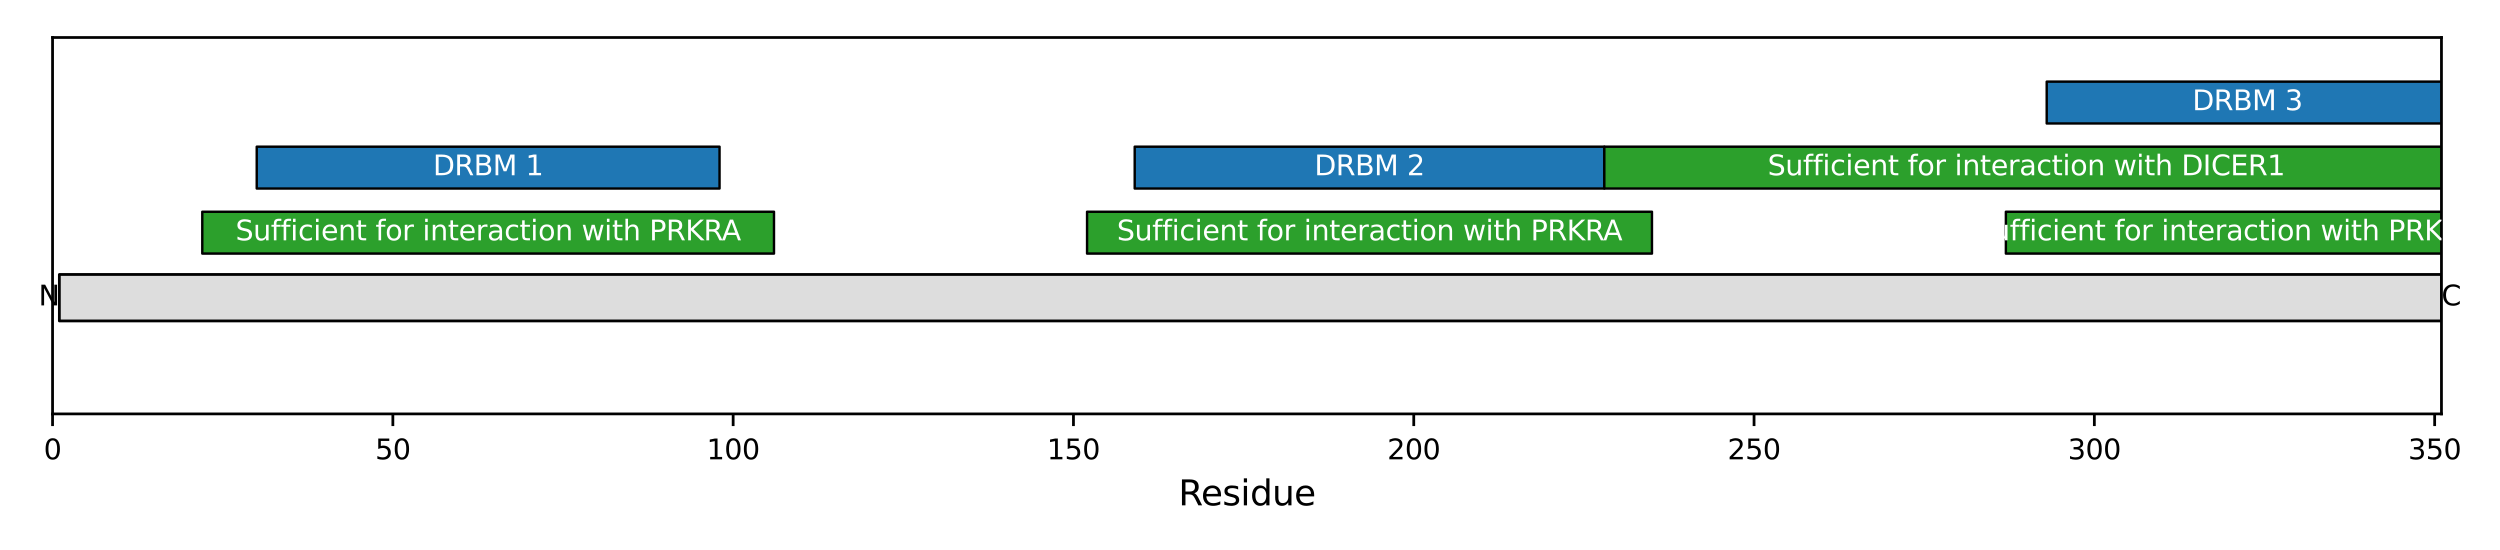 <?xml version="1.0" encoding="utf-8" standalone="no"?>
<!DOCTYPE svg PUBLIC "-//W3C//DTD SVG 1.1//EN"
  "http://www.w3.org/Graphics/SVG/1.1/DTD/svg11.dtd">
<svg xmlns:xlink="http://www.w3.org/1999/xlink" width="720pt" height="158.4pt" viewBox="0 0 720 158.4" xmlns="http://www.w3.org/2000/svg" version="1.1">
 <defs>
  <style type="text/css">*{stroke-linejoin: round; stroke-linecap: butt}</style>
 </defs>
 <g id="figure_1">
  <g id="patch_1">
   <path d="M 0 158.4 
L 720 158.4 
L 720 0 
L 0 0 
z
" style="fill: #ffffff"/>
  </g>
  <g id="axes_1">
   <g id="patch_2">
    <path d="M 15.135 119.2 
L 703.14 119.2 
L 703.14 10.8 
L 15.135 10.8 
z
" style="fill: #ffffff"/>
   </g>
   <g id="patch_3">
    <path d="M 17.095 92.435 
L 703.14 92.435 
L 703.14 79.052 
L 17.095 79.052 
z
" clip-path="url(#p57350f8caf)" style="fill: #dddddd; stroke: #000000; stroke-width: 0.8; stroke-linejoin: miter"/>
   </g>
   <g id="PatchCollection_1">
    <path d="M 58.258 73.03 
L 222.909 73.03 
L 222.909 60.985 
L 58.258 60.985 
z
" clip-path="url(#p57350f8caf)" style="fill: #2ca02c; stroke: #000000; stroke-width: 0.7"/>
    <path d="M 73.939 54.294 
L 207.228 54.294 
L 207.228 42.249 
L 73.939 42.249 
z
" clip-path="url(#p57350f8caf)" style="fill: #1f77b4; stroke: #000000; stroke-width: 0.7"/>
    <path d="M 313.075 73.03 
L 475.765 73.03 
L 475.765 60.985 
L 313.075 60.985 
z
" clip-path="url(#p57350f8caf)" style="fill: #2ca02c; stroke: #000000; stroke-width: 0.7"/>
    <path d="M 326.795 54.294 
L 462.044 54.294 
L 462.044 42.249 
L 326.795 42.249 
z
" clip-path="url(#p57350f8caf)" style="fill: #1f77b4; stroke: #000000; stroke-width: 0.7"/>
    <path d="M 462.044 54.294 
L 705.1 54.294 
L 705.1 42.249 
L 462.044 42.249 
z
" clip-path="url(#p57350f8caf)" style="fill: #2ca02c; stroke: #000000; stroke-width: 0.7"/>
    <path d="M 577.692 73.03 
L 705.1 73.03 
L 705.1 60.985 
L 577.692 60.985 
z
" clip-path="url(#p57350f8caf)" style="fill: #2ca02c; stroke: #000000; stroke-width: 0.7"/>
    <path d="M 589.452 35.558 
L 705.1 35.558 
L 705.1 23.514 
L 589.452 23.514 
z
" clip-path="url(#p57350f8caf)" style="fill: #1f77b4; stroke: #000000; stroke-width: 0.7"/>
   </g>
   <g id="matplotlib.axis_1">
    <g id="xtick_1">
     <g id="line2d_1">
      <defs>
       <path id="mb57e9bfd00" d="M 0 0 
L 0 3.5 
" style="stroke: #000000; stroke-width: 0.8"/>
      </defs>
      <g>
       <use xlink:href="#mb57e9bfd00" x="15.135" y="119.2" style="stroke: #000000; stroke-width: 0.8"/>
      </g>
     </g>
     <g id="text_1">
      <!-- 0 -->
      <g transform="translate(12.59 132.279) scale(0.08 -0.08)">
       <defs>
        <path id="DejaVuSans-30" d="M 2034 4250 
Q 1547 4250 1301 3770 
Q 1056 3291 1056 2328 
Q 1056 1369 1301 889 
Q 1547 409 2034 409 
Q 2525 409 2770 889 
Q 3016 1369 3016 2328 
Q 3016 3291 2770 3770 
Q 2525 4250 2034 4250 
z
M 2034 4750 
Q 2819 4750 3233 4129 
Q 3647 3509 3647 2328 
Q 3647 1150 3233 529 
Q 2819 -91 2034 -91 
Q 1250 -91 836 529 
Q 422 1150 422 2328 
Q 422 3509 836 4129 
Q 1250 4750 2034 4750 
z
" transform="scale(0.016)"/>
       </defs>
       <use xlink:href="#DejaVuSans-30"/>
      </g>
     </g>
    </g>
    <g id="xtick_2">
     <g id="line2d_2">
      <g>
       <use xlink:href="#mb57e9bfd00" x="113.142" y="119.2" style="stroke: #000000; stroke-width: 0.8"/>
      </g>
     </g>
     <g id="text_2">
      <!-- 50 -->
      <g transform="translate(108.052 132.279) scale(0.08 -0.08)">
       <defs>
        <path id="DejaVuSans-35" d="M 691 4666 
L 3169 4666 
L 3169 4134 
L 1269 4134 
L 1269 2991 
Q 1406 3038 1543 3061 
Q 1681 3084 1819 3084 
Q 2600 3084 3056 2656 
Q 3513 2228 3513 1497 
Q 3513 744 3044 326 
Q 2575 -91 1722 -91 
Q 1428 -91 1123 -41 
Q 819 9 494 109 
L 494 744 
Q 775 591 1075 516 
Q 1375 441 1709 441 
Q 2250 441 2565 725 
Q 2881 1009 2881 1497 
Q 2881 1984 2565 2268 
Q 2250 2553 1709 2553 
Q 1456 2553 1204 2497 
Q 953 2441 691 2322 
L 691 4666 
z
" transform="scale(0.016)"/>
       </defs>
       <use xlink:href="#DejaVuSans-35"/>
       <use xlink:href="#DejaVuSans-30" transform="translate(63.623 0)"/>
      </g>
     </g>
    </g>
    <g id="xtick_3">
     <g id="line2d_3">
      <g>
       <use xlink:href="#mb57e9bfd00" x="211.148" y="119.2" style="stroke: #000000; stroke-width: 0.8"/>
      </g>
     </g>
     <g id="text_3">
      <!-- 100 -->
      <g transform="translate(203.513 132.279) scale(0.08 -0.08)">
       <defs>
        <path id="DejaVuSans-31" d="M 794 531 
L 1825 531 
L 1825 4091 
L 703 3866 
L 703 4441 
L 1819 4666 
L 2450 4666 
L 2450 531 
L 3481 531 
L 3481 0 
L 794 0 
L 794 531 
z
" transform="scale(0.016)"/>
       </defs>
       <use xlink:href="#DejaVuSans-31"/>
       <use xlink:href="#DejaVuSans-30" transform="translate(63.623 0)"/>
       <use xlink:href="#DejaVuSans-30" transform="translate(127.246 0)"/>
      </g>
     </g>
    </g>
    <g id="xtick_4">
     <g id="line2d_4">
      <g>
       <use xlink:href="#mb57e9bfd00" x="309.154" y="119.2" style="stroke: #000000; stroke-width: 0.8"/>
      </g>
     </g>
     <g id="text_4">
      <!-- 150 -->
      <g transform="translate(301.519 132.279) scale(0.08 -0.08)">
       <use xlink:href="#DejaVuSans-31"/>
       <use xlink:href="#DejaVuSans-35" transform="translate(63.623 0)"/>
       <use xlink:href="#DejaVuSans-30" transform="translate(127.246 0)"/>
      </g>
     </g>
    </g>
    <g id="xtick_5">
     <g id="line2d_5">
      <g>
       <use xlink:href="#mb57e9bfd00" x="407.161" y="119.2" style="stroke: #000000; stroke-width: 0.8"/>
      </g>
     </g>
     <g id="text_5">
      <!-- 200 -->
      <g transform="translate(399.526 132.279) scale(0.08 -0.08)">
       <defs>
        <path id="DejaVuSans-32" d="M 1228 531 
L 3431 531 
L 3431 0 
L 469 0 
L 469 531 
Q 828 903 1448 1529 
Q 2069 2156 2228 2338 
Q 2531 2678 2651 2914 
Q 2772 3150 2772 3378 
Q 2772 3750 2511 3984 
Q 2250 4219 1831 4219 
Q 1534 4219 1204 4116 
Q 875 4013 500 3803 
L 500 4441 
Q 881 4594 1212 4672 
Q 1544 4750 1819 4750 
Q 2544 4750 2975 4387 
Q 3406 4025 3406 3419 
Q 3406 3131 3298 2873 
Q 3191 2616 2906 2266 
Q 2828 2175 2409 1742 
Q 1991 1309 1228 531 
z
" transform="scale(0.016)"/>
       </defs>
       <use xlink:href="#DejaVuSans-32"/>
       <use xlink:href="#DejaVuSans-30" transform="translate(63.623 0)"/>
       <use xlink:href="#DejaVuSans-30" transform="translate(127.246 0)"/>
      </g>
     </g>
    </g>
    <g id="xtick_6">
     <g id="line2d_6">
      <g>
       <use xlink:href="#mb57e9bfd00" x="505.167" y="119.2" style="stroke: #000000; stroke-width: 0.8"/>
      </g>
     </g>
     <g id="text_6">
      <!-- 250 -->
      <g transform="translate(497.532 132.279) scale(0.08 -0.08)">
       <use xlink:href="#DejaVuSans-32"/>
       <use xlink:href="#DejaVuSans-35" transform="translate(63.623 0)"/>
       <use xlink:href="#DejaVuSans-30" transform="translate(127.246 0)"/>
      </g>
     </g>
    </g>
    <g id="xtick_7">
     <g id="line2d_7">
      <g>
       <use xlink:href="#mb57e9bfd00" x="603.173" y="119.2" style="stroke: #000000; stroke-width: 0.8"/>
      </g>
     </g>
     <g id="text_7">
      <!-- 300 -->
      <g transform="translate(595.538 132.279) scale(0.08 -0.08)">
       <defs>
        <path id="DejaVuSans-33" d="M 2597 2516 
Q 3050 2419 3304 2112 
Q 3559 1806 3559 1356 
Q 3559 666 3084 287 
Q 2609 -91 1734 -91 
Q 1441 -91 1130 -33 
Q 819 25 488 141 
L 488 750 
Q 750 597 1062 519 
Q 1375 441 1716 441 
Q 2309 441 2620 675 
Q 2931 909 2931 1356 
Q 2931 1769 2642 2001 
Q 2353 2234 1838 2234 
L 1294 2234 
L 1294 2753 
L 1863 2753 
Q 2328 2753 2575 2939 
Q 2822 3125 2822 3475 
Q 2822 3834 2567 4026 
Q 2313 4219 1838 4219 
Q 1578 4219 1281 4162 
Q 984 4106 628 3988 
L 628 4550 
Q 988 4650 1302 4700 
Q 1616 4750 1894 4750 
Q 2613 4750 3031 4423 
Q 3450 4097 3450 3541 
Q 3450 3153 3228 2886 
Q 3006 2619 2597 2516 
z
" transform="scale(0.016)"/>
       </defs>
       <use xlink:href="#DejaVuSans-33"/>
       <use xlink:href="#DejaVuSans-30" transform="translate(63.623 0)"/>
       <use xlink:href="#DejaVuSans-30" transform="translate(127.246 0)"/>
      </g>
     </g>
    </g>
    <g id="xtick_8">
     <g id="line2d_8">
      <g>
       <use xlink:href="#mb57e9bfd00" x="701.18" y="119.2" style="stroke: #000000; stroke-width: 0.8"/>
      </g>
     </g>
     <g id="text_8">
      <!-- 350 -->
      <g transform="translate(693.545 132.279) scale(0.08 -0.08)">
       <use xlink:href="#DejaVuSans-33"/>
       <use xlink:href="#DejaVuSans-35" transform="translate(63.623 0)"/>
       <use xlink:href="#DejaVuSans-30" transform="translate(127.246 0)"/>
      </g>
     </g>
    </g>
    <g id="text_9">
     <!-- Residue -->
     <g transform="translate(339.398 145.541) scale(0.1 -0.1)">
      <defs>
       <path id="DejaVuSans-52" d="M 2841 2188 
Q 3044 2119 3236 1894 
Q 3428 1669 3622 1275 
L 4263 0 
L 3584 0 
L 2988 1197 
Q 2756 1666 2539 1819 
Q 2322 1972 1947 1972 
L 1259 1972 
L 1259 0 
L 628 0 
L 628 4666 
L 2053 4666 
Q 2853 4666 3247 4331 
Q 3641 3997 3641 3322 
Q 3641 2881 3436 2590 
Q 3231 2300 2841 2188 
z
M 1259 4147 
L 1259 2491 
L 2053 2491 
Q 2509 2491 2742 2702 
Q 2975 2913 2975 3322 
Q 2975 3731 2742 3939 
Q 2509 4147 2053 4147 
L 1259 4147 
z
" transform="scale(0.016)"/>
       <path id="DejaVuSans-65" d="M 3597 1894 
L 3597 1613 
L 953 1613 
Q 991 1019 1311 708 
Q 1631 397 2203 397 
Q 2534 397 2845 478 
Q 3156 559 3463 722 
L 3463 178 
Q 3153 47 2828 -22 
Q 2503 -91 2169 -91 
Q 1331 -91 842 396 
Q 353 884 353 1716 
Q 353 2575 817 3079 
Q 1281 3584 2069 3584 
Q 2775 3584 3186 3129 
Q 3597 2675 3597 1894 
z
M 3022 2063 
Q 3016 2534 2758 2815 
Q 2500 3097 2075 3097 
Q 1594 3097 1305 2825 
Q 1016 2553 972 2059 
L 3022 2063 
z
" transform="scale(0.016)"/>
       <path id="DejaVuSans-73" d="M 2834 3397 
L 2834 2853 
Q 2591 2978 2328 3040 
Q 2066 3103 1784 3103 
Q 1356 3103 1142 2972 
Q 928 2841 928 2578 
Q 928 2378 1081 2264 
Q 1234 2150 1697 2047 
L 1894 2003 
Q 2506 1872 2764 1633 
Q 3022 1394 3022 966 
Q 3022 478 2636 193 
Q 2250 -91 1575 -91 
Q 1294 -91 989 -36 
Q 684 19 347 128 
L 347 722 
Q 666 556 975 473 
Q 1284 391 1588 391 
Q 1994 391 2212 530 
Q 2431 669 2431 922 
Q 2431 1156 2273 1281 
Q 2116 1406 1581 1522 
L 1381 1569 
Q 847 1681 609 1914 
Q 372 2147 372 2553 
Q 372 3047 722 3315 
Q 1072 3584 1716 3584 
Q 2034 3584 2315 3537 
Q 2597 3491 2834 3397 
z
" transform="scale(0.016)"/>
       <path id="DejaVuSans-69" d="M 603 3500 
L 1178 3500 
L 1178 0 
L 603 0 
L 603 3500 
z
M 603 4863 
L 1178 4863 
L 1178 4134 
L 603 4134 
L 603 4863 
z
" transform="scale(0.016)"/>
       <path id="DejaVuSans-64" d="M 2906 2969 
L 2906 4863 
L 3481 4863 
L 3481 0 
L 2906 0 
L 2906 525 
Q 2725 213 2448 61 
Q 2172 -91 1784 -91 
Q 1150 -91 751 415 
Q 353 922 353 1747 
Q 353 2572 751 3078 
Q 1150 3584 1784 3584 
Q 2172 3584 2448 3432 
Q 2725 3281 2906 2969 
z
M 947 1747 
Q 947 1113 1208 752 
Q 1469 391 1925 391 
Q 2381 391 2643 752 
Q 2906 1113 2906 1747 
Q 2906 2381 2643 2742 
Q 2381 3103 1925 3103 
Q 1469 3103 1208 2742 
Q 947 2381 947 1747 
z
" transform="scale(0.016)"/>
       <path id="DejaVuSans-75" d="M 544 1381 
L 544 3500 
L 1119 3500 
L 1119 1403 
Q 1119 906 1312 657 
Q 1506 409 1894 409 
Q 2359 409 2629 706 
Q 2900 1003 2900 1516 
L 2900 3500 
L 3475 3500 
L 3475 0 
L 2900 0 
L 2900 538 
Q 2691 219 2414 64 
Q 2138 -91 1772 -91 
Q 1169 -91 856 284 
Q 544 659 544 1381 
z
M 1991 3584 
L 1991 3584 
z
" transform="scale(0.016)"/>
      </defs>
      <use xlink:href="#DejaVuSans-52"/>
      <use xlink:href="#DejaVuSans-65" transform="translate(64.982 0)"/>
      <use xlink:href="#DejaVuSans-73" transform="translate(126.506 0)"/>
      <use xlink:href="#DejaVuSans-69" transform="translate(178.605 0)"/>
      <use xlink:href="#DejaVuSans-64" transform="translate(206.389 0)"/>
      <use xlink:href="#DejaVuSans-75" transform="translate(269.865 0)"/>
      <use xlink:href="#DejaVuSans-65" transform="translate(333.244 0)"/>
     </g>
    </g>
   </g>
   <g id="matplotlib.axis_2"/>
   <g id="patch_4">
    <path d="M 15.135 119.2 
L 15.135 10.8 
" style="fill: none; stroke: #000000; stroke-width: 0.8; stroke-linejoin: miter; stroke-linecap: square"/>
   </g>
   <g id="patch_5">
    <path d="M 703.14 119.2 
L 703.14 10.8 
" style="fill: none; stroke: #000000; stroke-width: 0.8; stroke-linejoin: miter; stroke-linecap: square"/>
   </g>
   <g id="patch_6">
    <path d="M 15.135 119.2 
L 703.14 119.2 
" style="fill: none; stroke: #000000; stroke-width: 0.8; stroke-linejoin: miter; stroke-linecap: square"/>
   </g>
   <g id="patch_7">
    <path d="M 15.135 10.8 
L 703.14 10.8 
" style="fill: none; stroke: #000000; stroke-width: 0.8; stroke-linejoin: miter; stroke-linecap: square"/>
   </g>
   <g id="text_10">
    <g clip-path="url(#p57350f8caf)">
     <!-- Sufficient for interaction with PRKRA -->
     <g style="fill: #ffffff" transform="translate(67.833 69.215) scale(0.08 -0.08)">
      <defs>
       <path id="DejaVuSans-53" d="M 3425 4513 
L 3425 3897 
Q 3066 4069 2747 4153 
Q 2428 4238 2131 4238 
Q 1616 4238 1336 4038 
Q 1056 3838 1056 3469 
Q 1056 3159 1242 3001 
Q 1428 2844 1947 2747 
L 2328 2669 
Q 3034 2534 3370 2195 
Q 3706 1856 3706 1288 
Q 3706 609 3251 259 
Q 2797 -91 1919 -91 
Q 1588 -91 1214 -16 
Q 841 59 441 206 
L 441 856 
Q 825 641 1194 531 
Q 1563 422 1919 422 
Q 2459 422 2753 634 
Q 3047 847 3047 1241 
Q 3047 1584 2836 1778 
Q 2625 1972 2144 2069 
L 1759 2144 
Q 1053 2284 737 2584 
Q 422 2884 422 3419 
Q 422 4038 858 4394 
Q 1294 4750 2059 4750 
Q 2388 4750 2728 4690 
Q 3069 4631 3425 4513 
z
" transform="scale(0.016)"/>
       <path id="DejaVuSans-66" d="M 2375 4863 
L 2375 4384 
L 1825 4384 
Q 1516 4384 1395 4259 
Q 1275 4134 1275 3809 
L 1275 3500 
L 2222 3500 
L 2222 3053 
L 1275 3053 
L 1275 0 
L 697 0 
L 697 3053 
L 147 3053 
L 147 3500 
L 697 3500 
L 697 3744 
Q 697 4328 969 4595 
Q 1241 4863 1831 4863 
L 2375 4863 
z
" transform="scale(0.016)"/>
       <path id="DejaVuSans-63" d="M 3122 3366 
L 3122 2828 
Q 2878 2963 2633 3030 
Q 2388 3097 2138 3097 
Q 1578 3097 1268 2742 
Q 959 2388 959 1747 
Q 959 1106 1268 751 
Q 1578 397 2138 397 
Q 2388 397 2633 464 
Q 2878 531 3122 666 
L 3122 134 
Q 2881 22 2623 -34 
Q 2366 -91 2075 -91 
Q 1284 -91 818 406 
Q 353 903 353 1747 
Q 353 2603 823 3093 
Q 1294 3584 2113 3584 
Q 2378 3584 2631 3529 
Q 2884 3475 3122 3366 
z
" transform="scale(0.016)"/>
       <path id="DejaVuSans-6e" d="M 3513 2113 
L 3513 0 
L 2938 0 
L 2938 2094 
Q 2938 2591 2744 2837 
Q 2550 3084 2163 3084 
Q 1697 3084 1428 2787 
Q 1159 2491 1159 1978 
L 1159 0 
L 581 0 
L 581 3500 
L 1159 3500 
L 1159 2956 
Q 1366 3272 1645 3428 
Q 1925 3584 2291 3584 
Q 2894 3584 3203 3211 
Q 3513 2838 3513 2113 
z
" transform="scale(0.016)"/>
       <path id="DejaVuSans-74" d="M 1172 4494 
L 1172 3500 
L 2356 3500 
L 2356 3053 
L 1172 3053 
L 1172 1153 
Q 1172 725 1289 603 
Q 1406 481 1766 481 
L 2356 481 
L 2356 0 
L 1766 0 
Q 1100 0 847 248 
Q 594 497 594 1153 
L 594 3053 
L 172 3053 
L 172 3500 
L 594 3500 
L 594 4494 
L 1172 4494 
z
" transform="scale(0.016)"/>
       <path id="DejaVuSans-20" transform="scale(0.016)"/>
       <path id="DejaVuSans-6f" d="M 1959 3097 
Q 1497 3097 1228 2736 
Q 959 2375 959 1747 
Q 959 1119 1226 758 
Q 1494 397 1959 397 
Q 2419 397 2687 759 
Q 2956 1122 2956 1747 
Q 2956 2369 2687 2733 
Q 2419 3097 1959 3097 
z
M 1959 3584 
Q 2709 3584 3137 3096 
Q 3566 2609 3566 1747 
Q 3566 888 3137 398 
Q 2709 -91 1959 -91 
Q 1206 -91 779 398 
Q 353 888 353 1747 
Q 353 2609 779 3096 
Q 1206 3584 1959 3584 
z
" transform="scale(0.016)"/>
       <path id="DejaVuSans-72" d="M 2631 2963 
Q 2534 3019 2420 3045 
Q 2306 3072 2169 3072 
Q 1681 3072 1420 2755 
Q 1159 2438 1159 1844 
L 1159 0 
L 581 0 
L 581 3500 
L 1159 3500 
L 1159 2956 
Q 1341 3275 1631 3429 
Q 1922 3584 2338 3584 
Q 2397 3584 2469 3576 
Q 2541 3569 2628 3553 
L 2631 2963 
z
" transform="scale(0.016)"/>
       <path id="DejaVuSans-61" d="M 2194 1759 
Q 1497 1759 1228 1600 
Q 959 1441 959 1056 
Q 959 750 1161 570 
Q 1363 391 1709 391 
Q 2188 391 2477 730 
Q 2766 1069 2766 1631 
L 2766 1759 
L 2194 1759 
z
M 3341 1997 
L 3341 0 
L 2766 0 
L 2766 531 
Q 2569 213 2275 61 
Q 1981 -91 1556 -91 
Q 1019 -91 701 211 
Q 384 513 384 1019 
Q 384 1609 779 1909 
Q 1175 2209 1959 2209 
L 2766 2209 
L 2766 2266 
Q 2766 2663 2505 2880 
Q 2244 3097 1772 3097 
Q 1472 3097 1187 3025 
Q 903 2953 641 2809 
L 641 3341 
Q 956 3463 1253 3523 
Q 1550 3584 1831 3584 
Q 2591 3584 2966 3190 
Q 3341 2797 3341 1997 
z
" transform="scale(0.016)"/>
       <path id="DejaVuSans-77" d="M 269 3500 
L 844 3500 
L 1563 769 
L 2278 3500 
L 2956 3500 
L 3675 769 
L 4391 3500 
L 4966 3500 
L 4050 0 
L 3372 0 
L 2619 2869 
L 1863 0 
L 1184 0 
L 269 3500 
z
" transform="scale(0.016)"/>
       <path id="DejaVuSans-68" d="M 3513 2113 
L 3513 0 
L 2938 0 
L 2938 2094 
Q 2938 2591 2744 2837 
Q 2550 3084 2163 3084 
Q 1697 3084 1428 2787 
Q 1159 2491 1159 1978 
L 1159 0 
L 581 0 
L 581 4863 
L 1159 4863 
L 1159 2956 
Q 1366 3272 1645 3428 
Q 1925 3584 2291 3584 
Q 2894 3584 3203 3211 
Q 3513 2838 3513 2113 
z
" transform="scale(0.016)"/>
       <path id="DejaVuSans-50" d="M 1259 4147 
L 1259 2394 
L 2053 2394 
Q 2494 2394 2734 2622 
Q 2975 2850 2975 3272 
Q 2975 3691 2734 3919 
Q 2494 4147 2053 4147 
L 1259 4147 
z
M 628 4666 
L 2053 4666 
Q 2838 4666 3239 4311 
Q 3641 3956 3641 3272 
Q 3641 2581 3239 2228 
Q 2838 1875 2053 1875 
L 1259 1875 
L 1259 0 
L 628 0 
L 628 4666 
z
" transform="scale(0.016)"/>
       <path id="DejaVuSans-4b" d="M 628 4666 
L 1259 4666 
L 1259 2694 
L 3353 4666 
L 4166 4666 
L 1850 2491 
L 4331 0 
L 3500 0 
L 1259 2247 
L 1259 0 
L 628 0 
L 628 4666 
z
" transform="scale(0.016)"/>
       <path id="DejaVuSans-41" d="M 2188 4044 
L 1331 1722 
L 3047 1722 
L 2188 4044 
z
M 1831 4666 
L 2547 4666 
L 4325 0 
L 3669 0 
L 3244 1197 
L 1141 1197 
L 716 0 
L 50 0 
L 1831 4666 
z
" transform="scale(0.016)"/>
      </defs>
      <use xlink:href="#DejaVuSans-53"/>
      <use xlink:href="#DejaVuSans-75" transform="translate(63.477 0)"/>
      <use xlink:href="#DejaVuSans-66" transform="translate(126.855 0)"/>
      <use xlink:href="#DejaVuSans-66" transform="translate(162.061 0)"/>
      <use xlink:href="#DejaVuSans-69" transform="translate(197.266 0)"/>
      <use xlink:href="#DejaVuSans-63" transform="translate(225.049 0)"/>
      <use xlink:href="#DejaVuSans-69" transform="translate(280.029 0)"/>
      <use xlink:href="#DejaVuSans-65" transform="translate(307.812 0)"/>
      <use xlink:href="#DejaVuSans-6e" transform="translate(369.336 0)"/>
      <use xlink:href="#DejaVuSans-74" transform="translate(432.715 0)"/>
      <use xlink:href="#DejaVuSans-20" transform="translate(471.924 0)"/>
      <use xlink:href="#DejaVuSans-66" transform="translate(503.711 0)"/>
      <use xlink:href="#DejaVuSans-6f" transform="translate(538.916 0)"/>
      <use xlink:href="#DejaVuSans-72" transform="translate(600.098 0)"/>
      <use xlink:href="#DejaVuSans-20" transform="translate(641.211 0)"/>
      <use xlink:href="#DejaVuSans-69" transform="translate(672.998 0)"/>
      <use xlink:href="#DejaVuSans-6e" transform="translate(700.781 0)"/>
      <use xlink:href="#DejaVuSans-74" transform="translate(764.16 0)"/>
      <use xlink:href="#DejaVuSans-65" transform="translate(803.369 0)"/>
      <use xlink:href="#DejaVuSans-72" transform="translate(864.893 0)"/>
      <use xlink:href="#DejaVuSans-61" transform="translate(906.006 0)"/>
      <use xlink:href="#DejaVuSans-63" transform="translate(967.285 0)"/>
      <use xlink:href="#DejaVuSans-74" transform="translate(1022.266 0)"/>
      <use xlink:href="#DejaVuSans-69" transform="translate(1061.475 0)"/>
      <use xlink:href="#DejaVuSans-6f" transform="translate(1089.258 0)"/>
      <use xlink:href="#DejaVuSans-6e" transform="translate(1150.439 0)"/>
      <use xlink:href="#DejaVuSans-20" transform="translate(1213.818 0)"/>
      <use xlink:href="#DejaVuSans-77" transform="translate(1245.605 0)"/>
      <use xlink:href="#DejaVuSans-69" transform="translate(1327.393 0)"/>
      <use xlink:href="#DejaVuSans-74" transform="translate(1355.176 0)"/>
      <use xlink:href="#DejaVuSans-68" transform="translate(1394.385 0)"/>
      <use xlink:href="#DejaVuSans-20" transform="translate(1457.764 0)"/>
      <use xlink:href="#DejaVuSans-50" transform="translate(1489.551 0)"/>
      <use xlink:href="#DejaVuSans-52" transform="translate(1549.854 0)"/>
      <use xlink:href="#DejaVuSans-4b" transform="translate(1619.336 0)"/>
      <use xlink:href="#DejaVuSans-52" transform="translate(1684.912 0)"/>
      <use xlink:href="#DejaVuSans-41" transform="translate(1750.395 0)"/>
     </g>
    </g>
   </g>
   <g id="text_11">
    <g clip-path="url(#p57350f8caf)">
     <!-- DRBM 1 -->
     <g style="fill: #ffffff" transform="translate(124.712 50.479) scale(0.08 -0.08)">
      <defs>
       <path id="DejaVuSans-44" d="M 1259 4147 
L 1259 519 
L 2022 519 
Q 2988 519 3436 956 
Q 3884 1394 3884 2338 
Q 3884 3275 3436 3711 
Q 2988 4147 2022 4147 
L 1259 4147 
z
M 628 4666 
L 1925 4666 
Q 3281 4666 3915 4102 
Q 4550 3538 4550 2338 
Q 4550 1131 3912 565 
Q 3275 0 1925 0 
L 628 0 
L 628 4666 
z
" transform="scale(0.016)"/>
       <path id="DejaVuSans-42" d="M 1259 2228 
L 1259 519 
L 2272 519 
Q 2781 519 3026 730 
Q 3272 941 3272 1375 
Q 3272 1813 3026 2020 
Q 2781 2228 2272 2228 
L 1259 2228 
z
M 1259 4147 
L 1259 2741 
L 2194 2741 
Q 2656 2741 2882 2914 
Q 3109 3088 3109 3444 
Q 3109 3797 2882 3972 
Q 2656 4147 2194 4147 
L 1259 4147 
z
M 628 4666 
L 2241 4666 
Q 2963 4666 3353 4366 
Q 3744 4066 3744 3513 
Q 3744 3084 3544 2831 
Q 3344 2578 2956 2516 
Q 3422 2416 3680 2098 
Q 3938 1781 3938 1306 
Q 3938 681 3513 340 
Q 3088 0 2303 0 
L 628 0 
L 628 4666 
z
" transform="scale(0.016)"/>
       <path id="DejaVuSans-4d" d="M 628 4666 
L 1569 4666 
L 2759 1491 
L 3956 4666 
L 4897 4666 
L 4897 0 
L 4281 0 
L 4281 4097 
L 3078 897 
L 2444 897 
L 1241 4097 
L 1241 0 
L 628 0 
L 628 4666 
z
" transform="scale(0.016)"/>
      </defs>
      <use xlink:href="#DejaVuSans-44"/>
      <use xlink:href="#DejaVuSans-52" transform="translate(77.002 0)"/>
      <use xlink:href="#DejaVuSans-42" transform="translate(146.484 0)"/>
      <use xlink:href="#DejaVuSans-4d" transform="translate(215.088 0)"/>
      <use xlink:href="#DejaVuSans-20" transform="translate(301.367 0)"/>
      <use xlink:href="#DejaVuSans-31" transform="translate(333.154 0)"/>
     </g>
    </g>
   </g>
   <g id="text_12">
    <g clip-path="url(#p57350f8caf)">
     <!-- Sufficient for interaction with PRKRA -->
     <g style="fill: #ffffff" transform="translate(321.67 69.215) scale(0.08 -0.08)">
      <use xlink:href="#DejaVuSans-53"/>
      <use xlink:href="#DejaVuSans-75" transform="translate(63.477 0)"/>
      <use xlink:href="#DejaVuSans-66" transform="translate(126.855 0)"/>
      <use xlink:href="#DejaVuSans-66" transform="translate(162.061 0)"/>
      <use xlink:href="#DejaVuSans-69" transform="translate(197.266 0)"/>
      <use xlink:href="#DejaVuSans-63" transform="translate(225.049 0)"/>
      <use xlink:href="#DejaVuSans-69" transform="translate(280.029 0)"/>
      <use xlink:href="#DejaVuSans-65" transform="translate(307.812 0)"/>
      <use xlink:href="#DejaVuSans-6e" transform="translate(369.336 0)"/>
      <use xlink:href="#DejaVuSans-74" transform="translate(432.715 0)"/>
      <use xlink:href="#DejaVuSans-20" transform="translate(471.924 0)"/>
      <use xlink:href="#DejaVuSans-66" transform="translate(503.711 0)"/>
      <use xlink:href="#DejaVuSans-6f" transform="translate(538.916 0)"/>
      <use xlink:href="#DejaVuSans-72" transform="translate(600.098 0)"/>
      <use xlink:href="#DejaVuSans-20" transform="translate(641.211 0)"/>
      <use xlink:href="#DejaVuSans-69" transform="translate(672.998 0)"/>
      <use xlink:href="#DejaVuSans-6e" transform="translate(700.781 0)"/>
      <use xlink:href="#DejaVuSans-74" transform="translate(764.16 0)"/>
      <use xlink:href="#DejaVuSans-65" transform="translate(803.369 0)"/>
      <use xlink:href="#DejaVuSans-72" transform="translate(864.893 0)"/>
      <use xlink:href="#DejaVuSans-61" transform="translate(906.006 0)"/>
      <use xlink:href="#DejaVuSans-63" transform="translate(967.285 0)"/>
      <use xlink:href="#DejaVuSans-74" transform="translate(1022.266 0)"/>
      <use xlink:href="#DejaVuSans-69" transform="translate(1061.475 0)"/>
      <use xlink:href="#DejaVuSans-6f" transform="translate(1089.258 0)"/>
      <use xlink:href="#DejaVuSans-6e" transform="translate(1150.439 0)"/>
      <use xlink:href="#DejaVuSans-20" transform="translate(1213.818 0)"/>
      <use xlink:href="#DejaVuSans-77" transform="translate(1245.605 0)"/>
      <use xlink:href="#DejaVuSans-69" transform="translate(1327.393 0)"/>
      <use xlink:href="#DejaVuSans-74" transform="translate(1355.176 0)"/>
      <use xlink:href="#DejaVuSans-68" transform="translate(1394.385 0)"/>
      <use xlink:href="#DejaVuSans-20" transform="translate(1457.764 0)"/>
      <use xlink:href="#DejaVuSans-50" transform="translate(1489.551 0)"/>
      <use xlink:href="#DejaVuSans-52" transform="translate(1549.854 0)"/>
      <use xlink:href="#DejaVuSans-4b" transform="translate(1619.336 0)"/>
      <use xlink:href="#DejaVuSans-52" transform="translate(1684.912 0)"/>
      <use xlink:href="#DejaVuSans-41" transform="translate(1750.395 0)"/>
     </g>
    </g>
   </g>
   <g id="text_13">
    <g clip-path="url(#p57350f8caf)">
     <!-- DRBM 2 -->
     <g style="fill: #ffffff" transform="translate(378.549 50.479) scale(0.08 -0.08)">
      <use xlink:href="#DejaVuSans-44"/>
      <use xlink:href="#DejaVuSans-52" transform="translate(77.002 0)"/>
      <use xlink:href="#DejaVuSans-42" transform="translate(146.484 0)"/>
      <use xlink:href="#DejaVuSans-4d" transform="translate(215.088 0)"/>
      <use xlink:href="#DejaVuSans-20" transform="translate(301.367 0)"/>
      <use xlink:href="#DejaVuSans-32" transform="translate(333.154 0)"/>
     </g>
    </g>
   </g>
   <g id="text_14">
    <g clip-path="url(#p57350f8caf)">
     <!-- Sufficient for interaction with DICER1 -->
     <g style="fill: #ffffff" transform="translate(509.087 50.479) scale(0.08 -0.08)">
      <defs>
       <path id="DejaVuSans-49" d="M 628 4666 
L 1259 4666 
L 1259 0 
L 628 0 
L 628 4666 
z
" transform="scale(0.016)"/>
       <path id="DejaVuSans-43" d="M 4122 4306 
L 4122 3641 
Q 3803 3938 3442 4084 
Q 3081 4231 2675 4231 
Q 1875 4231 1450 3742 
Q 1025 3253 1025 2328 
Q 1025 1406 1450 917 
Q 1875 428 2675 428 
Q 3081 428 3442 575 
Q 3803 722 4122 1019 
L 4122 359 
Q 3791 134 3420 21 
Q 3050 -91 2638 -91 
Q 1578 -91 968 557 
Q 359 1206 359 2328 
Q 359 3453 968 4101 
Q 1578 4750 2638 4750 
Q 3056 4750 3426 4639 
Q 3797 4528 4122 4306 
z
" transform="scale(0.016)"/>
       <path id="DejaVuSans-45" d="M 628 4666 
L 3578 4666 
L 3578 4134 
L 1259 4134 
L 1259 2753 
L 3481 2753 
L 3481 2222 
L 1259 2222 
L 1259 531 
L 3634 531 
L 3634 0 
L 628 0 
L 628 4666 
z
" transform="scale(0.016)"/>
      </defs>
      <use xlink:href="#DejaVuSans-53"/>
      <use xlink:href="#DejaVuSans-75" transform="translate(63.477 0)"/>
      <use xlink:href="#DejaVuSans-66" transform="translate(126.855 0)"/>
      <use xlink:href="#DejaVuSans-66" transform="translate(162.061 0)"/>
      <use xlink:href="#DejaVuSans-69" transform="translate(197.266 0)"/>
      <use xlink:href="#DejaVuSans-63" transform="translate(225.049 0)"/>
      <use xlink:href="#DejaVuSans-69" transform="translate(280.029 0)"/>
      <use xlink:href="#DejaVuSans-65" transform="translate(307.812 0)"/>
      <use xlink:href="#DejaVuSans-6e" transform="translate(369.336 0)"/>
      <use xlink:href="#DejaVuSans-74" transform="translate(432.715 0)"/>
      <use xlink:href="#DejaVuSans-20" transform="translate(471.924 0)"/>
      <use xlink:href="#DejaVuSans-66" transform="translate(503.711 0)"/>
      <use xlink:href="#DejaVuSans-6f" transform="translate(538.916 0)"/>
      <use xlink:href="#DejaVuSans-72" transform="translate(600.098 0)"/>
      <use xlink:href="#DejaVuSans-20" transform="translate(641.211 0)"/>
      <use xlink:href="#DejaVuSans-69" transform="translate(672.998 0)"/>
      <use xlink:href="#DejaVuSans-6e" transform="translate(700.781 0)"/>
      <use xlink:href="#DejaVuSans-74" transform="translate(764.16 0)"/>
      <use xlink:href="#DejaVuSans-65" transform="translate(803.369 0)"/>
      <use xlink:href="#DejaVuSans-72" transform="translate(864.893 0)"/>
      <use xlink:href="#DejaVuSans-61" transform="translate(906.006 0)"/>
      <use xlink:href="#DejaVuSans-63" transform="translate(967.285 0)"/>
      <use xlink:href="#DejaVuSans-74" transform="translate(1022.266 0)"/>
      <use xlink:href="#DejaVuSans-69" transform="translate(1061.475 0)"/>
      <use xlink:href="#DejaVuSans-6f" transform="translate(1089.258 0)"/>
      <use xlink:href="#DejaVuSans-6e" transform="translate(1150.439 0)"/>
      <use xlink:href="#DejaVuSans-20" transform="translate(1213.818 0)"/>
      <use xlink:href="#DejaVuSans-77" transform="translate(1245.605 0)"/>
      <use xlink:href="#DejaVuSans-69" transform="translate(1327.393 0)"/>
      <use xlink:href="#DejaVuSans-74" transform="translate(1355.176 0)"/>
      <use xlink:href="#DejaVuSans-68" transform="translate(1394.385 0)"/>
      <use xlink:href="#DejaVuSans-20" transform="translate(1457.764 0)"/>
      <use xlink:href="#DejaVuSans-44" transform="translate(1489.551 0)"/>
      <use xlink:href="#DejaVuSans-49" transform="translate(1566.553 0)"/>
      <use xlink:href="#DejaVuSans-43" transform="translate(1596.045 0)"/>
      <use xlink:href="#DejaVuSans-45" transform="translate(1665.869 0)"/>
      <use xlink:href="#DejaVuSans-52" transform="translate(1729.053 0)"/>
      <use xlink:href="#DejaVuSans-31" transform="translate(1798.535 0)"/>
     </g>
    </g>
   </g>
   <g id="text_15">
    <g clip-path="url(#p57350f8caf)">
     <!-- Sufficient for interaction with PRKRA -->
     <g style="fill: #ffffff" transform="translate(568.646 69.215) scale(0.08 -0.08)">
      <use xlink:href="#DejaVuSans-53"/>
      <use xlink:href="#DejaVuSans-75" transform="translate(63.477 0)"/>
      <use xlink:href="#DejaVuSans-66" transform="translate(126.855 0)"/>
      <use xlink:href="#DejaVuSans-66" transform="translate(162.061 0)"/>
      <use xlink:href="#DejaVuSans-69" transform="translate(197.266 0)"/>
      <use xlink:href="#DejaVuSans-63" transform="translate(225.049 0)"/>
      <use xlink:href="#DejaVuSans-69" transform="translate(280.029 0)"/>
      <use xlink:href="#DejaVuSans-65" transform="translate(307.812 0)"/>
      <use xlink:href="#DejaVuSans-6e" transform="translate(369.336 0)"/>
      <use xlink:href="#DejaVuSans-74" transform="translate(432.715 0)"/>
      <use xlink:href="#DejaVuSans-20" transform="translate(471.924 0)"/>
      <use xlink:href="#DejaVuSans-66" transform="translate(503.711 0)"/>
      <use xlink:href="#DejaVuSans-6f" transform="translate(538.916 0)"/>
      <use xlink:href="#DejaVuSans-72" transform="translate(600.098 0)"/>
      <use xlink:href="#DejaVuSans-20" transform="translate(641.211 0)"/>
      <use xlink:href="#DejaVuSans-69" transform="translate(672.998 0)"/>
      <use xlink:href="#DejaVuSans-6e" transform="translate(700.781 0)"/>
      <use xlink:href="#DejaVuSans-74" transform="translate(764.16 0)"/>
      <use xlink:href="#DejaVuSans-65" transform="translate(803.369 0)"/>
      <use xlink:href="#DejaVuSans-72" transform="translate(864.893 0)"/>
      <use xlink:href="#DejaVuSans-61" transform="translate(906.006 0)"/>
      <use xlink:href="#DejaVuSans-63" transform="translate(967.285 0)"/>
      <use xlink:href="#DejaVuSans-74" transform="translate(1022.266 0)"/>
      <use xlink:href="#DejaVuSans-69" transform="translate(1061.475 0)"/>
      <use xlink:href="#DejaVuSans-6f" transform="translate(1089.258 0)"/>
      <use xlink:href="#DejaVuSans-6e" transform="translate(1150.439 0)"/>
      <use xlink:href="#DejaVuSans-20" transform="translate(1213.818 0)"/>
      <use xlink:href="#DejaVuSans-77" transform="translate(1245.605 0)"/>
      <use xlink:href="#DejaVuSans-69" transform="translate(1327.393 0)"/>
      <use xlink:href="#DejaVuSans-74" transform="translate(1355.176 0)"/>
      <use xlink:href="#DejaVuSans-68" transform="translate(1394.385 0)"/>
      <use xlink:href="#DejaVuSans-20" transform="translate(1457.764 0)"/>
      <use xlink:href="#DejaVuSans-50" transform="translate(1489.551 0)"/>
      <use xlink:href="#DejaVuSans-52" transform="translate(1549.854 0)"/>
      <use xlink:href="#DejaVuSans-4b" transform="translate(1619.336 0)"/>
      <use xlink:href="#DejaVuSans-52" transform="translate(1684.912 0)"/>
      <use xlink:href="#DejaVuSans-41" transform="translate(1750.395 0)"/>
     </g>
    </g>
   </g>
   <g id="text_16">
    <g clip-path="url(#p57350f8caf)">
     <!-- DRBM 3 -->
     <g style="fill: #ffffff" transform="translate(631.405 31.743) scale(0.08 -0.08)">
      <use xlink:href="#DejaVuSans-44"/>
      <use xlink:href="#DejaVuSans-52" transform="translate(77.002 0)"/>
      <use xlink:href="#DejaVuSans-42" transform="translate(146.484 0)"/>
      <use xlink:href="#DejaVuSans-4d" transform="translate(215.088 0)"/>
      <use xlink:href="#DejaVuSans-20" transform="translate(301.367 0)"/>
      <use xlink:href="#DejaVuSans-33" transform="translate(333.154 0)"/>
     </g>
    </g>
   </g>
   <g id="text_17">
    <!-- N -->
    <g transform="translate(11.11 87.951) scale(0.08 -0.08)">
     <defs>
      <path id="DejaVuSans-4e" d="M 628 4666 
L 1478 4666 
L 3547 763 
L 3547 4666 
L 4159 4666 
L 4159 0 
L 3309 0 
L 1241 3903 
L 1241 0 
L 628 0 
L 628 4666 
z
" transform="scale(0.016)"/>
     </defs>
     <use xlink:href="#DejaVuSans-4e"/>
    </g>
   </g>
   <g id="text_18">
    <!-- C -->
    <g transform="translate(703.14 87.951) scale(0.08 -0.08)">
     <use xlink:href="#DejaVuSans-43"/>
    </g>
   </g>
  </g>
 </g>
 <defs>
  <clipPath id="p57350f8caf">
   <rect x="15.135" y="10.8" width="688.004" height="108.4"/>
  </clipPath>
 </defs>
</svg>
